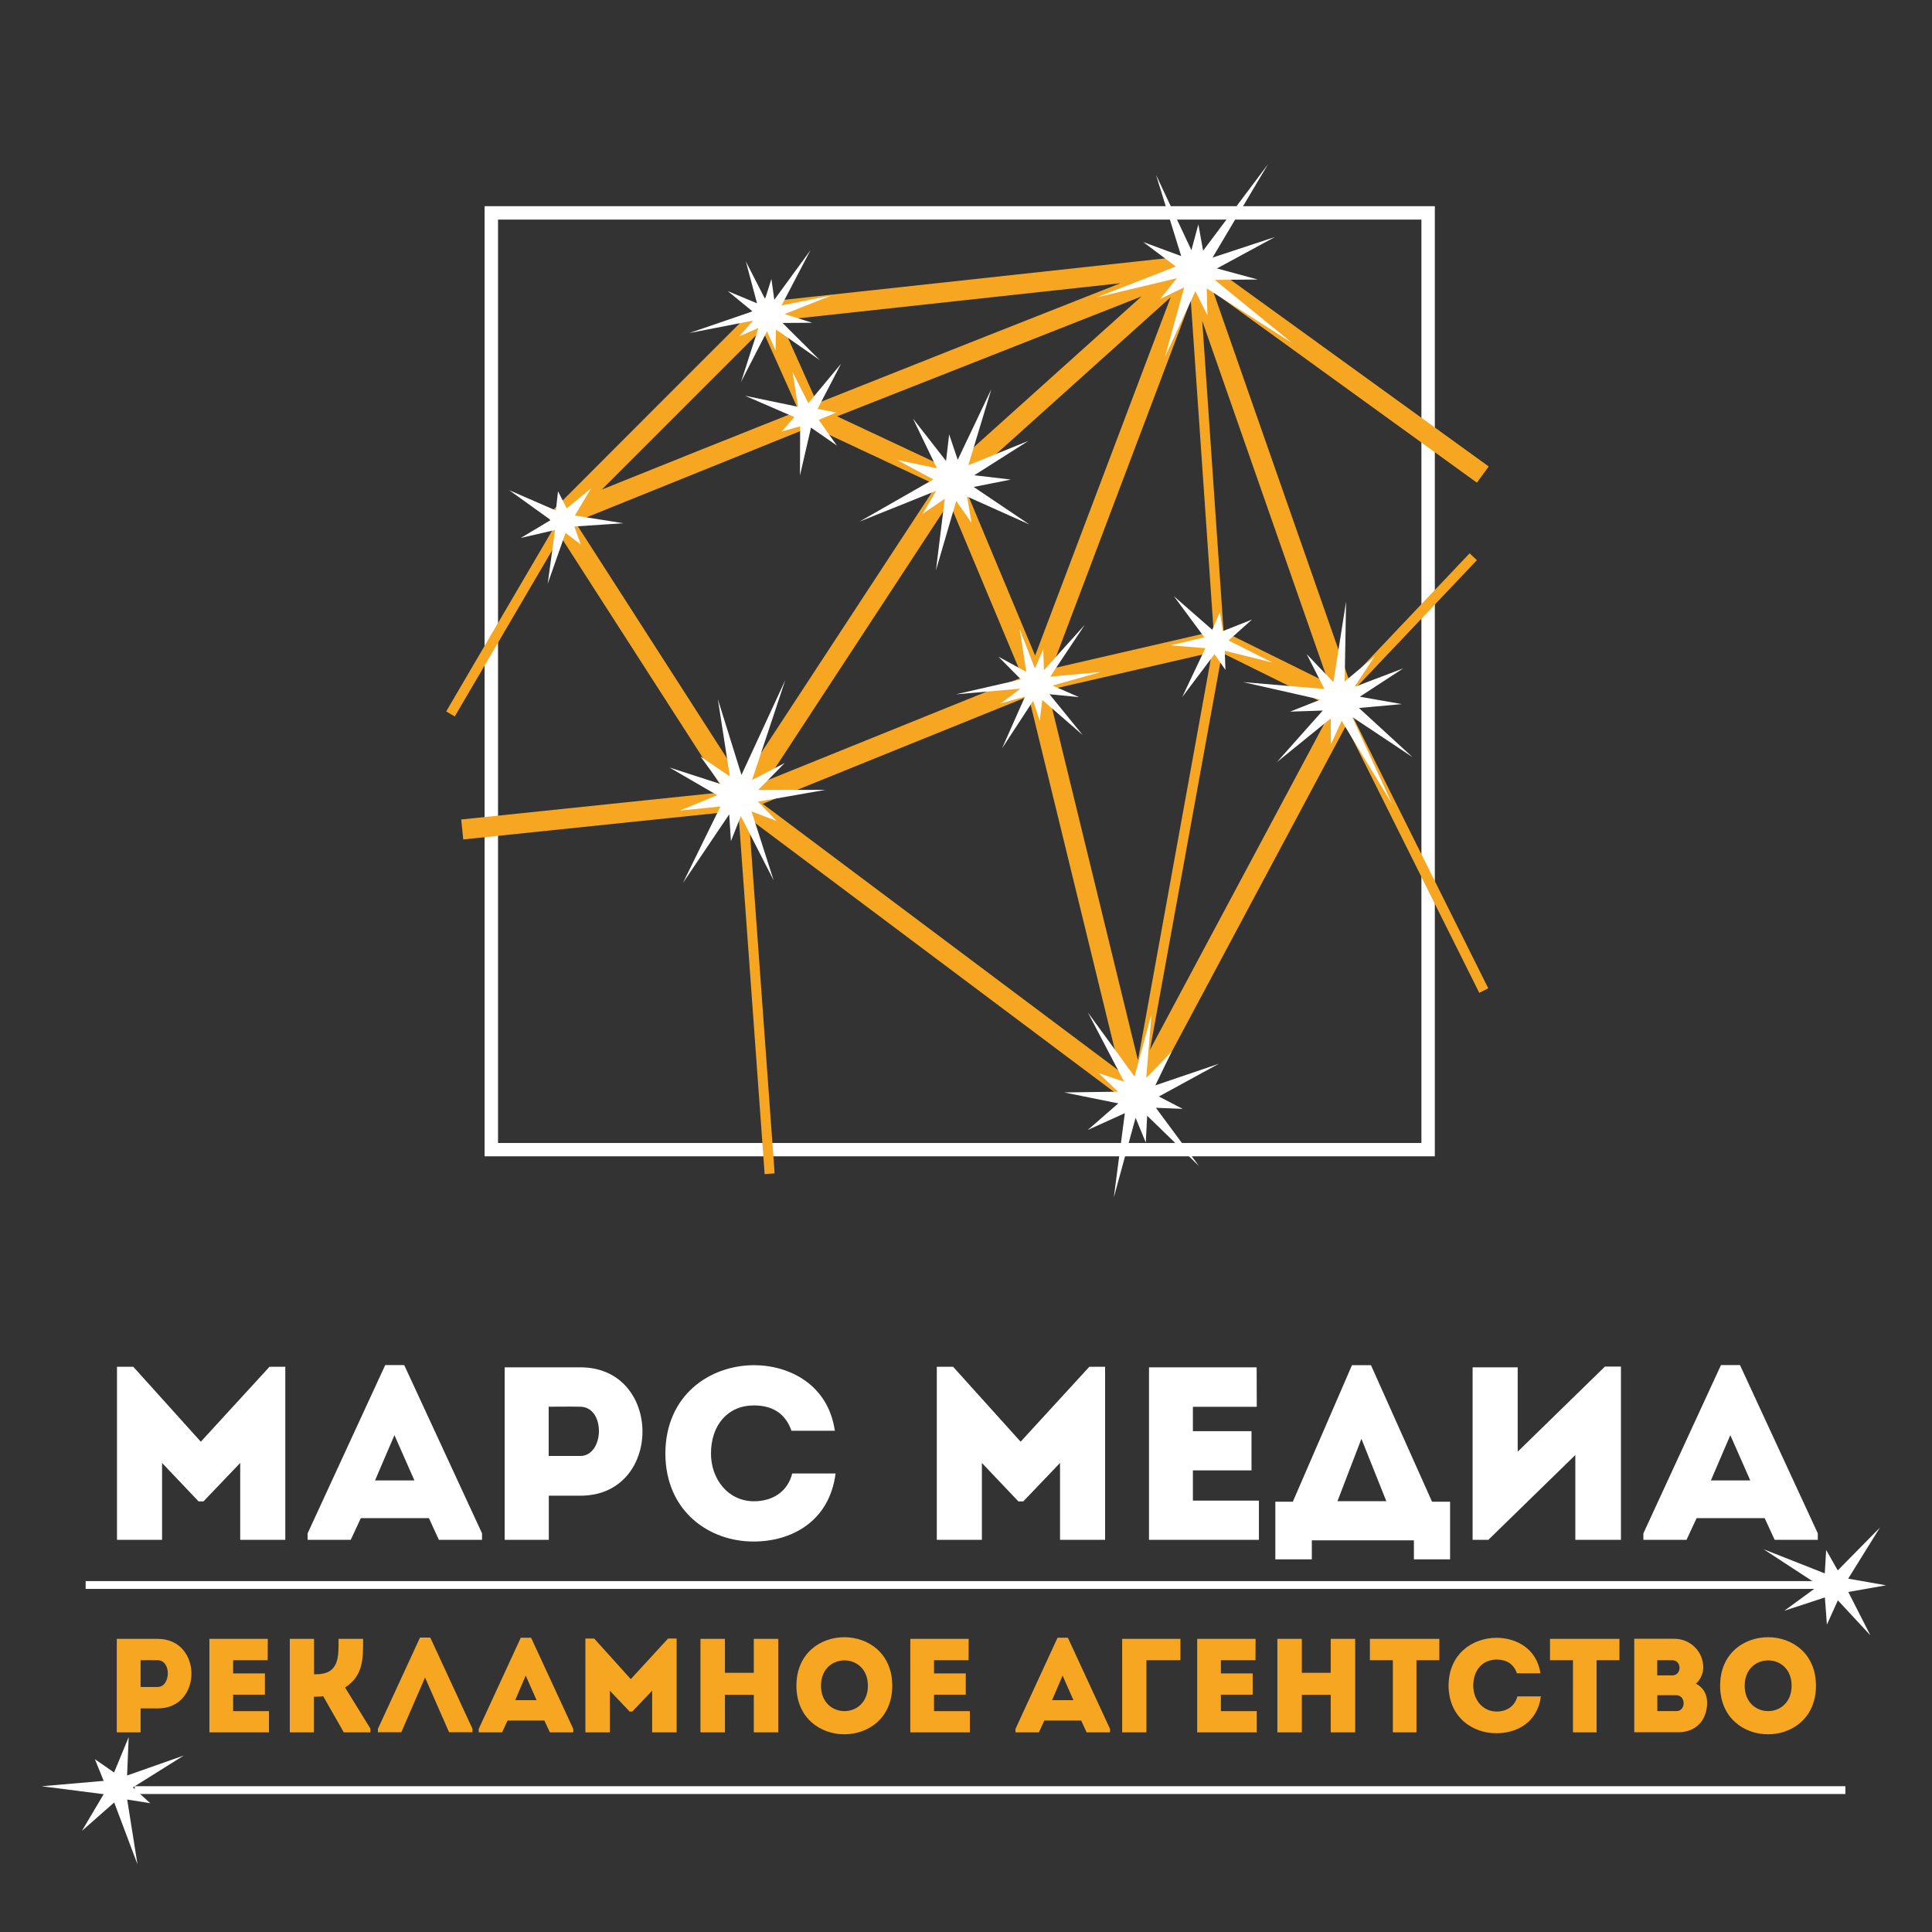 <?xml version="1.0" encoding="UTF-8"?> <!-- Generator: Adobe Illustrator 24.0.2, SVG Export Plug-In . SVG Version: 6.00 Build 0) --> <svg xmlns="http://www.w3.org/2000/svg" xmlns:xlink="http://www.w3.org/1999/xlink" id="Слой_1" x="0px" y="0px" viewBox="0 0 180 180" style="enable-background:new 0 0 180 180;" xml:space="preserve"><rect x="0" y="0" width="180" height="180" fill="#333333" stroke="none"/> <style type="text/css"> .st0{fill:#FFFFFF;} .st1{fill:#F6A621;} .st2{fill-rule:evenodd;clip-rule:evenodd;fill:#FFFFFF;} .st3{fill:none;stroke:#FFFFFF;stroke-width:0.727;stroke-miterlimit:22.926;} </style> <g> <path class="st0" d="M132.43,20.46H46.4v86.03h86.03V20.46z M45.78,19.21h87.9v88.52H45.15V19.21H45.78z"></path> <path class="st1" d="M56.07,45.61c6.11-2.46,12.22-4.91,18.34-7.34l-3.4-7.6L56.07,45.61z M88.44,46.79L71.46,72.71l23.8-9.62 L88.44,46.79z M69.14,72.85l18.12-27.65l-11.65-5.46l-22.03,8.89L69.14,72.85z M106.35,27.62L77.99,38.79l10.47,4.91L106.35,27.62z M109.07,27.69L89.74,45.06l6.7,16.02L109.07,27.69z M104.36,99.84l-8.53-34.97c-8.26,3.34-16.52,6.67-24.77,10.02L104.36,99.84z M113.07,58.82l-2.13-30.84L97.97,62.3L113.07,58.82z M106.02,98.78l6.9-38L97.61,64.3L106.02,98.78z M113.86,60.83l-6.72,36.98 l17.04-31.88L113.86,60.83z M112.01,29.9l1.99,28.93l9.81,4.85L112.01,29.9z M52.21,49.96l-9.84,16.79l-0.8-0.47l10.08-17.2 l-0.66-1.02c6.86-6.88,13.74-13.75,20.61-20.62l0.28,0.62l39.08-4.25l0.79-0.31l0.08,0.21l0.78-0.08l-0.29,0.75l26.38,19.08 l-1.1,1.51l-24.55-17.76l12.65,36.18l11.22-11.84l0.68,0.64l-11.55,12.18l0.17,0.48l0.52,0.26l-0.79,1.48l12.71,25.49l-0.84,0.42 L125.4,67.61l-19.2,35.93l-36.43-27.3l2.4,33.08l-0.93,0.07l-2.44-33.62l-0.14-0.21l-25.5,2.65l-0.19-1.86l24.56-2.56L52.21,49.96z M72.68,29.84l3.46,7.73c9.4-3.74,18.81-7.47,28.24-11.18L72.68,29.84z"></path> <path class="st2" d="M51.99,45.77l0.81,1.59l2.26-1.85l-1.5,2.52l4.52,0.72l-4.57,0.3l0.6,1.68l-1.42-1.08l-1.66,4.73l0.68-5 l-3.19,0.74l2.79-1.67l-3.87-2.78l4.35,1.89L51.99,45.77z M75.51,23.31l-2.69,5.14l4.64-0.92l-4.36,1.73l2.57,0.81l-2.76,0.02 l3.47,3.46L72.3,30.7l-0.04,1.96l-0.8-1.79l-2.42,4.71l1.62-5.02l-1.8,0.78l1.3-1.47l-5.94,1.16l5.89-2.02l-2.31-1.89l2.73,1.14 l-1.04-3.9l1.79,3.5l0.59-1.87l0.27,1.94L75.51,23.31z M77.93,38.43l-1.65,0.69l1.69,2.39l-2.41-1.67l-1.03,4.46l0.02-4.58 l-1.72,0.48l1.18-1.34l-4.6-1.99l4.94,1.03l-0.51-3.24l1.47,2.9l3.05-3.67l-2.19,4.21L77.93,38.43z M92.36,36.26l-2.14,7.08 l5.59-2.26l-5.04,3.2l3.4,0.4l-3.45,0.69l5.18,3.49l-5.8-2.6l0.42,2.46l-1.43-2.05l-1.89,6.47l0.82-6.67l-2.07,1.41l1.27-2.15 l-7.15,2.87l6.88-3.93l-3.35-1.81l3.69,0.77l-2.23-4.63l3.08,3.95l0.29-2.48l0.8,2.37L92.36,36.26z M101.07,58.21l-3.22,4.83 l4.72-0.43l-4.51,1.26l2.47,1.08l-2.75-0.27l3.09,3.8l-3.76-3.27l-0.24,1.95l-0.61-1.87l-2.9,4.43l2.14-4.82l-2.27,0.64l1.84-1.38 l-6.02,0.53l6.07-1.39l-2.1-2.12l2.6,1.42l-0.62-3.99l1.42,3.67l0.78-1.8l0.06,1.96L101.07,58.21z M101.35,94.32l4.35,5.98 l1.58-5.82l-0.49,5.95l2.38-2.47l-1.53,3.16l5.91-2.01l-5.58,3.05l2.22,1.15l-2.5-0.1l4.01,5.42l-4.82-4.68l-0.13,2.5l-0.95-2.31 l-2.03,7.43l1.03-7.86l-3.46,1.57l2.85-2.48l-5.04-1.02l5.01-0.07l-1.8-1.73l2.37,0.8L101.35,94.32z M113.65,57.04l0.28,1.76 l2.72-1.08l-2.19,1.95l4.09,2.06l-4.44-1.1l0.06,1.78l-1.02-1.46l-3.01,4l2.16-4.56l-3.26-0.27l3.17-0.74l-2.84-3.83l3.57,3.12 L113.65,57.04z M130.74,62.27l-4.05,2.64l3.92,0.69l-4,0.36l4.99,4.58l-5.62-3.74l3.72,8.11l-4.7-7.75L124,69.34l-0.02-2.4 l-5.02,4.07l4.28-4.81l-3.04,0.1l2.82-1.12l-7.2-1.63l7.57,0.64l-1.65-3.25l2.49,2.62l1.18-7.51l-0.13,7.44l2.79-2.33L126.19,64 L130.74,62.27z M118.13,15.31L112.97,24l5.82-1.92l-5.41,2.93l3.8,1.03l-4,0.04l7.22,5.89l-7.97-5.1l0.06,2.5l-1.12-2.24 l-2.83,6.12l1.79-6.48l-2.25,1.09l1.57-1.94l-7.49,1.79l7.39-2.88l-3.04-2.28l3.54,1.31l-2.35-7.58l3.3,7.03l0.65-2.41l0.44,2.46 L118.13,15.31z M66.88,65.14l2.2,7.06l4.08-8.83l-3.09,9.3l3.04-1.58l-2.47,2.51l6.25-0.01l-6.26,1.1l1.73,1.8l-2.34-0.89 l2.06,6.42l-3.06-5.98l-0.92,2.33l-0.16-2.5l-4.31,6.39l3.49-7.12l-3.79,0.38l3.49-1.43l-4.44-2.58l4.76,1.54l-1.88-2.57L68,72.34 L66.88,65.14z"></path> <path class="st1" d="M162.55,157.05c0-3.14,4.37-3.14,4.37,0C166.92,160.21,162.55,160.21,162.55,157.05 M169.19,157.05 c0-6.02-8.93-6.02-8.93,0C160.26,163.09,169.19,163.09,169.19,157.05z M155.8,154.68c0.9,0,0.9,1.41,0.01,1.41h-1.41v-1.41H155.8z M156.18,157.94c0.9,0,0.91,1.48,0.01,1.48h-1.78v-1.48H156.18z M158.69,155.36c0-1.51-1.21-2.68-2.71-2.68h-3.72v8.71h4.08 c1.78,0,2.7-1.23,2.71-2.75c0-0.77-0.34-1.42-1.05-1.78C158.43,156.52,158.69,155.88,158.69,155.36z M146.55,154.68v6.72 c0.73,0,1.47,0,2.2,0v-6.72h2.13c0-0.67,0-1.33,0-1.99h-6.47c0,0.66,0,1.32,0,1.99H146.55z M134.96,157.04 c0.01,2.96,2.25,4.46,4.47,4.44c1.85,0,3.81-0.97,4.13-3.43c-0.76,0-1.44,0-2.19,0c-0.24,0.93-1,1.41-1.94,1.41 c-1.32-0.01-2.17-1.13-2.17-2.41c0-1.44,0.86-2.43,2.17-2.43c0.93,0,1.59,0.4,1.9,1.28c0.76,0,1.43,0,2.19,0 c-0.34-2.33-2.29-3.31-4.09-3.31C137.21,152.59,134.97,154.08,134.96,157.04z M129.77,154.68v6.72c0.73,0,1.47,0,2.2,0v-6.72h2.13 c0-0.67,0-1.33,0-1.99h-6.47c0,0.66,0,1.32,0,1.99H129.77z M126.26,152.69c-0.76,0-1.52,0-2.28,0v3.16h-2.69v-3.16 c-0.76,0-1.53,0-2.28,0v8.71c0.75,0,1.52,0,2.28,0v-3.5h2.69v3.5c0.76,0,1.52,0,2.28,0V152.69z M116.98,152.69 c-2.04,0-3.42,0-5.44,0c0,2.89,0,5.8,0,8.71c2.02,0,3.51,0,5.55,0c0-0.66,0-1.33,0-1.98c-1.31,0-2.05,0-3.34,0 c0-0.52,0-1.02,0-1.53h2.96c0-0.66,0-1.32,0-1.98h-2.96v-1.23c1.28,0,1.93,0,3.22,0C116.98,154,116.98,153.33,116.98,152.69z M106.82,154.68h3.16c0-0.75,0-1.26,0-1.99c-1.78,0-3.65,0-5.43,0v8.71c0.76,0,1.52,0,2.26,0V154.68z M100.01,158.4h-1.99 l0.98-2.29L100.01,158.4z M101.24,161.4h2.18v-0.32l-3.93-8.5h-0.96l-3.92,8.5v0.32h2.18l0.51-1.1h3.43L101.24,161.4z M90.25,152.69c-2.04,0-3.42,0-5.44,0c0,2.89,0,5.8,0,8.71c2.02,0,3.51,0,5.55,0c0-0.66,0-1.33,0-1.98c-1.31,0-2.05,0-3.34,0 c0-0.52,0-1.02,0-1.53h2.96c0-0.66,0-1.32,0-1.98h-2.96v-1.23c1.28,0,1.93,0,3.22,0C90.25,154,90.25,153.33,90.25,152.69z M76.49,157.05c0-3.14,4.37-3.14,4.37,0C80.86,160.21,76.49,160.21,76.49,157.05z M83.13,157.05c0-6.02-8.93-6.02-8.93,0 C74.2,163.09,83.13,163.09,83.13,157.05z M72.51,152.69c-0.76,0-1.52,0-2.28,0v3.16h-2.69v-3.16c-0.76,0-1.53,0-2.28,0v8.71 c0.75,0,1.52,0,2.28,0v-3.5h2.69v3.5c0.76,0,1.52,0,2.28,0V152.69z M58.77,156.44l-3.41-3.78h-0.82v8.74c0.76,0,1.52,0,2.28,0 v-3.88l1.84,1.94h0.25l1.85-1.94v3.88c0.76,0,1.52,0,2.28,0v-8.74h-0.8L58.77,156.44z M49.99,158.4H48l0.98-2.29L49.99,158.4z M51.23,161.4h2.18v-0.32l-3.93-8.5h-0.96l-3.92,8.5v0.32h2.18l0.51-1.1h3.43L51.23,161.4z M39.6,156.29l2.24,5.1h2.18v-0.32 l-3.93-8.5h-0.96l-3.92,8.5v0.32h2.18L39.6,156.29z M29.25,161.4v-3.32c0.29,0,0.56,0,0.86-0.05l1.92,3.37h2.48v-0.35l-2.36-3.83 c1.73-1.11,1.68-2.75,1.68-4.53c-0.77,0-1.53,0-2.29,0c0,1.63,0.11,3.3-2.12,3.3h-0.16v-3.3c-0.77,0-1.52,0-2.26,0v8.71 C27.73,161.4,28.48,161.4,29.25,161.4z M24.95,152.69c-2.04,0-3.42,0-5.44,0c0,2.89,0,5.8,0,8.71c2.02,0,3.51,0,5.55,0 c0-0.66,0-1.33,0-1.98c-1.31,0-2.05,0-3.34,0c0-0.52,0-1.02,0-1.53h2.96c0-0.66,0-1.32,0-1.98h-2.96v-1.23c1.28,0,1.93,0,3.22,0 C24.95,154,24.95,153.33,24.95,152.69z M14.69,157.17H13.1c0-0.71,0-1.78,0-2.49c0.51,0,1.07-0.01,1.59,0 C15.99,154.69,15.91,157.17,14.69,157.17z M13.1,161.4v-2.23h1.61c4.17,0,4.17-6.47,0-6.48c-1.28,0-2.58,0-3.83,0 c0,2.91,0,5.81,0,8.71C11.61,161.4,12.35,161.4,13.1,161.4z"></path> <path class="st0" d="M163.07,137.93h-3.67l1.81-4.22L163.07,137.93z M165.34,143.46h4.02v-0.6l-7.25-15.68h-1.77l-7.23,15.68v0.6 h4.02l0.94-2.02h6.34L165.34,143.46z M146.77,135.56v7.9c1.42,0,2.85,0,4.25,0v-16.14h-1.49l-8.13,7.93v-7.86c-1.4,0-2.8,0-4.2,0 v16.07h1.47L146.77,135.56z M126.84,134.05l2.32,5.81h-4.55L126.84,134.05z M122.23,143.51h9.5v1.77h3.37v-5.37h-1.68l-5.69-12.72 h-1.77l-5.51,12.72h-1.63v5.37h3.4V143.51z M117.08,127.39c-3.76,0-6.31,0-10.03,0c0,5.33,0,10.7,0,16.07c3.72,0,6.47,0,10.24,0 c0-1.22,0-2.46,0-3.65c-2.41,0-3.79,0-6.15,0c0-0.96,0-1.88,0-2.82h5.46c0-1.22,0-2.43,0-3.65h-5.46v-2.27c2.36,0,3.56,0,5.95,0 C117.08,129.82,117.08,128.58,117.08,127.39z M95.09,134.32l-6.29-6.98h-1.52v16.12c1.4,0,2.8,0,4.2,0v-7.16l3.4,3.58h0.46 l3.42-3.58v7.16c1.4,0,2.8,0,4.2,0v-16.12h-1.47L95.09,134.32z M61.99,135.42c0.02,5.46,4.16,8.22,8.24,8.2 c3.42,0,7.03-1.79,7.62-6.34c-1.4,0-2.66,0-4.04,0c-0.44,1.72-1.84,2.59-3.58,2.59c-2.43-0.02-3.99-2.09-3.99-4.45 c0-2.66,1.58-4.48,3.99-4.48c1.72,0,2.94,0.73,3.51,2.36c1.4,0,2.64,0,4.04,0c-0.62-4.29-4.22-6.11-7.55-6.11 C66.14,127.21,62.01,129.96,61.99,135.42z M54.06,135.65h-2.94c0-1.31,0-3.28,0-4.59c0.94,0,1.97-0.02,2.94,0 C56.45,131.09,56.31,135.65,54.06,135.65z M51.13,143.46v-4.11h2.96c7.69,0,7.69-11.94,0-11.96c-2.36,0-4.75,0-7.07,0 c0,5.37,0,10.72,0,16.07C48.37,143.46,49.75,143.46,51.13,143.46z M38.61,137.93h-3.67l1.81-4.22L38.61,137.93z M40.89,143.46h4.02 v-0.6l-7.25-15.68h-1.77l-7.23,15.68v0.6h4.02l0.94-2.02h6.34L40.89,143.46z M18.71,134.32l-6.29-6.98H10.9v16.12 c1.4,0,2.8,0,4.2,0v-7.16l3.4,3.58h0.46l3.42-3.58v7.16c1.4,0,2.8,0,4.2,0v-16.12h-1.47L18.71,134.32z"></path> <line class="st3" x1="170.8" y1="147.67" x2="7.98" y2="147.67"></line> <line class="st3" x1="12.55" y1="166.78" x2="171.93" y2="166.78"></line> <polygon class="st2" points="8.84,163.9 10.63,165.14 11.99,161.84 11.84,165.42 17.12,163.56 12.38,166.53 14,168 11.85,167.66 12.81,173.7 10.64,167.93 7.63,170.58 9.66,167.16 3.88,166.42 9.66,165.92 "></polygon> <polygon class="st2" points="174.26,152.36 172.2,148.32 175.72,147.7 172.19,147.08 175.15,142.32 171.22,146.31 170.14,144.41 170.01,146.59 164.31,144.34 169.47,147.71 166.24,150.07 170.02,148.83 170.21,151.36 171.23,149.1 "></polygon> </g> <g> </g> <g> </g> <g> </g> <g> </g> <g> </g> <g> </g> </svg> 